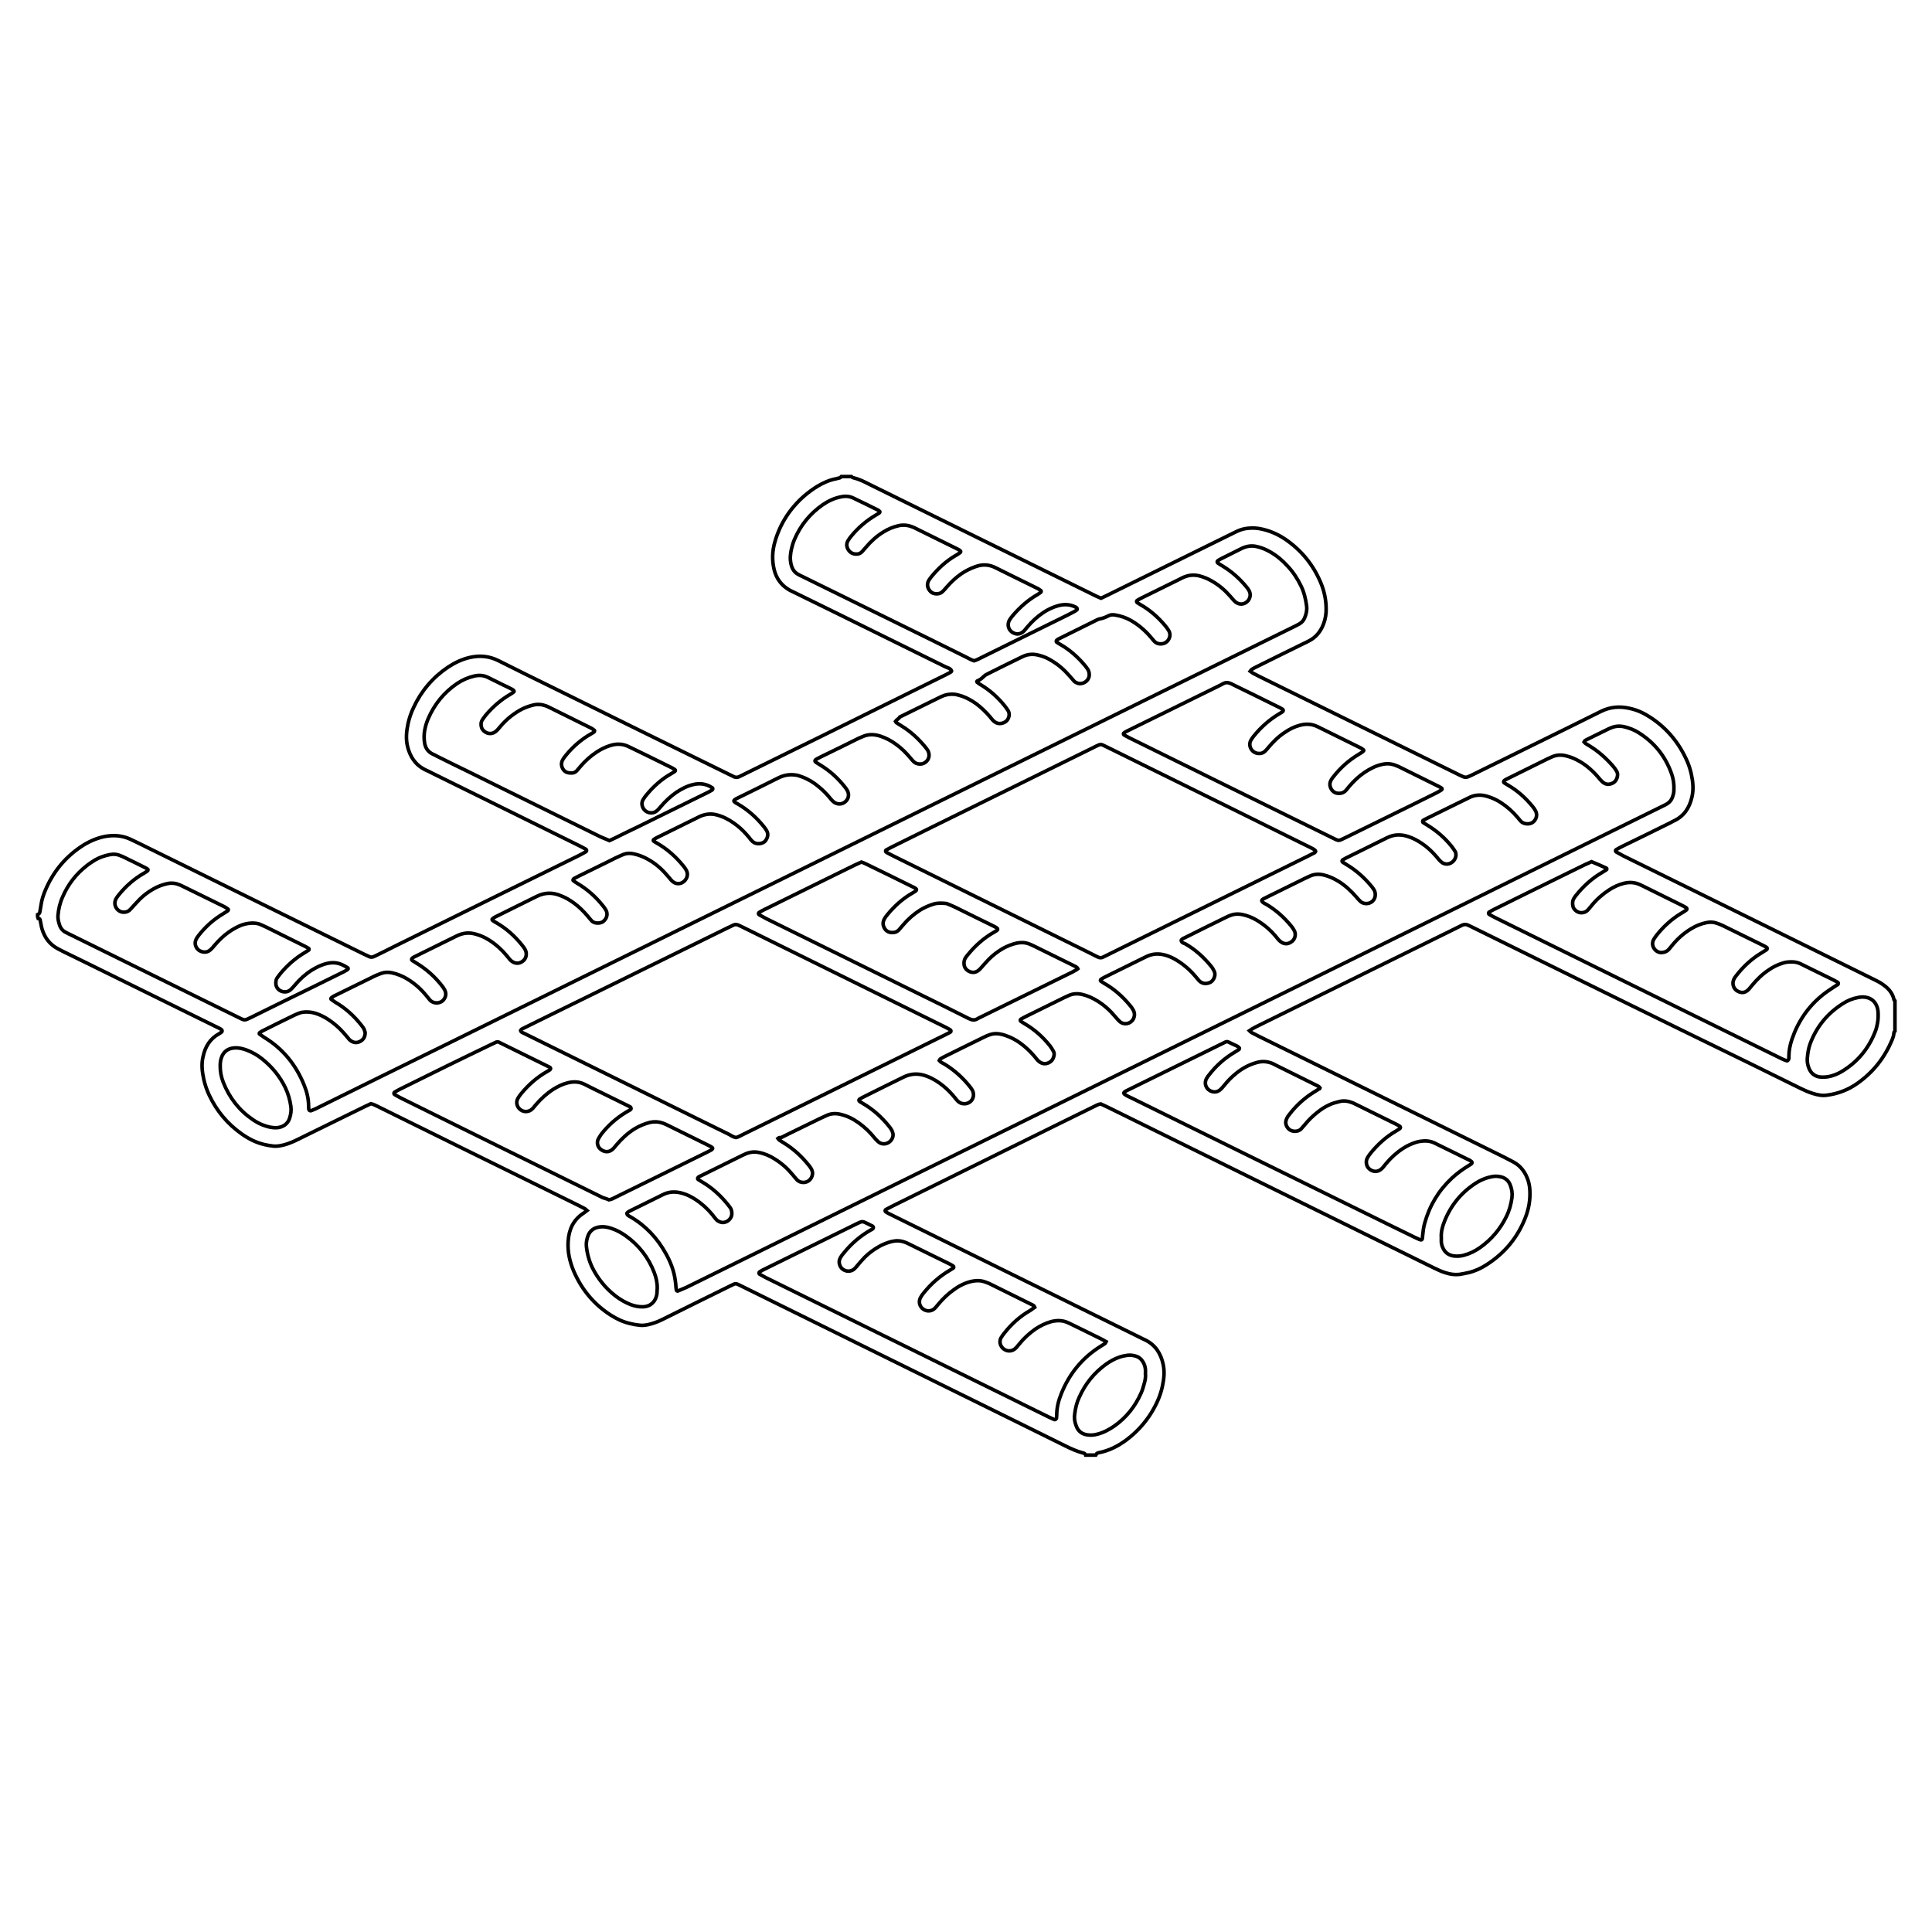 <?xml version="1.0" encoding="utf-8"?>
<!-- Generator: Adobe Illustrator 24.3.0, SVG Export Plug-In . SVG Version: 6.00 Build 0)  -->
<svg version="1.1" id="Layer_1" xmlns="http://www.w3.org/2000/svg" xmlns:xlink="http://www.w3.org/1999/xlink" x="0px" y="0px"
	 viewBox="0 0 1080 1080" style="enable-background:new 0 0 1080 1080;" xml:space="preserve">
<style type="text/css">
	.st0{fill:none;stroke:#000000;stroke-width:2.469;stroke-miterlimit:10;}
	.st1{fill:none;stroke:#000000;stroke-width:2.509;stroke-miterlimit:10;}
	.st2{fill:none;stroke:#000000;stroke-width:2.264;stroke-miterlimit:10;}
	.st3{fill:none;stroke:#000000;stroke-width:2;stroke-miterlimit:10;}
	.st4{fill:none;stroke:#000000;stroke-width:2.643;stroke-miterlimit:10;}
</style>
<g>
	<path class="st3" d="M21,511.3c0.7-0.3,1.2-0.8,1.3-1.6c0.2-1.4,0.5-2.8,0.7-4.2c0.4-2.6,1.2-5.1,2.2-7.5
		c4.2-10.1,10.7-18.3,19.8-24.5c4.1-2.8,8.6-4.9,13.6-5.9c4.9-0.9,9.6-0.6,14.2,1.5c1.6,0.8,3.2,1.5,4.8,2.3
		c42,20.7,83.9,41.4,125.9,62c0.8,0.4,1.7,0.8,2.6,1.2c1.2,0.7,2.2,0.5,3.4-0.1c3.7-1.8,7.4-3.6,11.1-5.5
		c34.2-16.9,68.4-33.7,102.7-50.6c1.4-0.7,2.7-1.4,4.1-2.2c0.7-0.4,0.7-1.2-0.1-1.6c-1.2-0.7-2.5-1.3-3.8-2
		c-27.2-13.4-54.4-26.9-81.7-40.3c-1.4-0.7-2.7-1.4-4.1-2c-5.5-2.7-8.5-7.3-9.9-13.1c-1-4.2-0.6-8.5,0.3-12.7c0.7-3.1,1.7-6.1,3.1-9
		c4.3-9.3,10.8-16.9,19.3-22.6c3.8-2.5,7.8-4.4,12.2-5.4c5.5-1.2,10.7-0.8,15.9,1.8c10.1,5.1,20.3,10.1,30.5,15.1
		c32.6,16.1,65.3,32.2,97.9,48.2c1.2,0.6,2.3,1.1,3.5,1.7c0.8,0.3,1.6,0.3,2.4,0c1-0.4,1.9-0.9,2.9-1.4
		c29.9-14.7,59.8-29.4,89.6-44.2c7.6-3.8,15.3-7.5,22.9-11.3c3.2-1.6,3.9-2,3.6-2.5c-0.7-1.4-2.3-1.6-3.5-2.2
		c-12-5.9-23.9-11.8-35.9-17.7c-15.8-7.8-31.6-15.6-47.4-23.3c-1.2-0.6-2.3-1.1-3.5-1.7c-4.7-2.6-7.7-6.6-8.9-11.8
		c-1.2-5.2-1-10.3,0.5-15.4c2.9-10.1,8.5-18.7,16.4-25.6c2.3-2,4.8-3.8,7.4-5.4c3.2-1.9,6.5-3.4,10.1-4.1c0.8-0.2,1.6-0.4,2.4-0.6
		c0.3-0.1,0.5-0.4,0.8-0.7c1.9,0,3.8,0,5.7,0c0.3,0.2,0.5,0.6,0.8,0.6c3,0.7,5.8,2,8.5,3.4c42.4,20.9,84.8,41.8,127.2,62.7
		c0.9,0.5,1.9,0.8,3,1.3c1.6-0.8,3.3-1.5,4.8-2.3c22-10.9,44.1-21.7,66.1-32.6c1.7-0.8,3.4-1.7,5.1-2.5c1.9-0.9,4-1.5,6.1-1.7
		c2.9-0.3,5.7-0.1,8.4,0.6c5.1,1.2,9.8,3.5,14,6.6c8.7,6.4,15,14.6,18.9,24.7c1.8,4.8,2.6,9.8,2.4,14.9c-0.2,3-0.9,5.8-2.2,8.5
		c-1.6,3.2-3.8,5.7-6.9,7.4c-1.2,0.7-2.5,1.3-3.8,1.9c-8.6,4.2-17.2,8.5-25.7,12.7c-1,0.5-1.9,0.9-2.8,1.5c-0.4,0.2-0.6,0.6-1,1.1
		c0.6,0.4,1,0.8,1.5,1.1c1.4,0.7,2.7,1.4,4.1,2.1c37.1,18.3,74.2,36.5,111.3,54.8c3.4,1.7,3.6,1.7,6.9,0.1
		c12.4-6.1,24.8-12.2,37.2-18.3c11.7-5.7,23.3-11.5,35-17.3c5.2-2.6,10.6-3,16.2-1.7c4.1,0.9,7.8,2.6,11.3,4.9
		c9.6,6.2,16.5,14.7,21,25.2c0.9,2.2,1.6,4.5,2.1,6.8c0.9,4.2,1.3,8.4,0.3,12.7c-1.4,6-4.4,10.6-10.1,13.3c-0.6,0.3-1.3,0.6-1.9,1
		c-8.9,4.4-17.8,8.8-26.7,13.1c-1.3,0.6-2.5,1.3-3.7,2c-0.4,0.2-0.4,1,0,1.2c1.3,0.7,2.7,1.5,4,2.2c46.1,22.7,92.2,45.4,138.3,68.2
		c1.5,0.7,3,1.5,4.4,2.2c0.6,0.3,1.2,0.7,1.8,1.1c3.4,2.2,6,4.9,6.9,9c0,0.2,0.3,0.3,0.5,0.5c0,5.7,0,11.3,0,17
		c-0.4,0.3-0.6,0.7-0.6,1.2c-0.1,1.3-0.5,2.5-1,3.7c-4.2,10-10.6,18.1-19.4,24.3c-5.1,3.6-10.8,5.8-17,6.6c-2.6,0.4-5.2-0.1-7.7-0.9
		c-2.4-0.7-4.6-1.7-6.9-2.8c-9.5-4.7-19.1-9.4-28.6-14.1C925.9,569,874,543.4,822,517.8c-0.4-0.2-0.9-0.4-1.3-0.6
		c-1.1-0.6-2.3-0.5-3.4,0c-1.3,0.6-2.5,1.3-3.8,1.9c-36.5,18-72.9,35.9-109.4,53.9c-1.5,0.7-3,1.5-4.4,2.3c-0.4,0.2-0.7,0.6-1.2,0.9
		c0.4,0.4,0.7,0.8,1.1,1c1.3,0.7,2.7,1.4,4.1,2.1c37.8,18.6,75.7,37.3,113.5,55.9c7.8,3.9,15.7,7.7,23.5,11.6c1.7,0.8,3.3,1.8,5,2.6
		c4.5,2.3,7.1,6.1,8.6,10.7c0.5,1.7,0.8,3.4,0.9,5.2c0.3,5.4-0.6,10.6-2.6,15.6c-4.3,10.9-11.4,19.5-21.3,25.9
		c-3.2,2.1-6.6,3.7-10.3,4.6c-1.7,0.4-3.5,0.7-5.2,1c-2.6,0.3-5.2-0.1-7.7-0.9c-2.4-0.7-4.6-1.8-6.9-2.9c-9-4.4-18-8.9-27-13.3
		c-51.4-25.3-102.8-50.7-154.2-76c-1.6-0.8-3.2-1.5-4.7-2.2c-1.5,0.2-2.7,1-4,1.6c-6,3-12.1,5.9-18.1,8.9
		c-31.6,15.6-63.1,31.2-94.7,46.8c-1.2,0.6-2.3,1.2-3.4,1.8c-0.4,0.2-0.4,1,0,1.2c0.5,0.3,1,0.6,1.5,0.9
		c33.1,16.3,66.1,32.6,99.2,48.9c13.7,6.7,27.3,13.5,41,20.2c1.2,0.6,2.3,1.2,3.5,1.7c5.6,2.8,8.6,7.5,9.9,13.5
		c0.9,4.1,0.5,8.2-0.4,12.3c-1.1,5.3-3.3,10.1-6.1,14.7c-3.7,6-8.4,11.1-14,15.3c-4.7,3.5-9.8,6.1-15.6,7.2c-0.3,0.1-0.7,0.2-1,0.4
		c-0.2,0.2-0.3,0.6-0.5,0.9c-1.9,0-3.8,0-5.7,0c-0.2-0.8-0.9-1.1-1.6-1.2c-3.3-0.9-6.5-2.3-9.5-3.8c-9.1-4.5-18.2-9-27.3-13.5
		c-51.7-25.5-103.4-51-155.1-76.5c-0.4-0.2-0.8-0.4-1.3-0.6c-0.6-0.2-1.2-0.2-1.7,0c-0.7,0.3-1.3,0.6-1.9,0.9
		c-12.6,6.2-25.2,12.4-37.8,18.7c-2,1-4.1,1.9-6.2,2.5c-2.3,0.7-4.6,1.2-7,0.9c-1.9-0.2-3.7-0.5-5.6-1c-3.8-0.9-7.3-2.6-10.6-4.7
		c-9.3-6-16.1-14.2-20.5-24.3c-2.3-5.4-3.6-11-3.2-16.9c0.4-6.6,2.9-12.1,8.7-15.8c0.6-0.4,1.1-0.9,1.8-1.4c-0.5-0.4-0.8-0.8-1.1-1
		c-1.3-0.7-2.7-1.4-4.1-2.1c-21.9-10.8-43.9-21.6-65.8-32.4c-15.5-7.6-30.9-15.3-46.4-22.9c-1.1-0.5-2.1-1.1-3.4-1.3
		c-1.1,0.5-2.2,1-3.4,1.6c-4.8,2.3-9.5,4.7-14.3,7c-7.7,3.8-15.5,7.6-23.2,11.4c-2.2,1.1-4.5,2.1-6.9,2.8c-2.2,0.6-4.4,1.1-6.6,0.9
		c-1.8-0.2-3.5-0.5-5.2-0.9c-4.7-1.1-8.9-3.3-12.7-6c-7.9-5.6-13.9-12.8-18-21.5c-1.4-2.9-2.4-5.9-3.1-9c-0.9-4.2-1.4-8.4-0.4-12.6
		c1.2-5.6,3.9-10.1,9.1-12.9c0.5-0.3,1-0.7,1.4-1c0.2-0.2,0.2-0.8,0-1c-0.6-0.7-1.4-0.9-2.1-1.3c-24.4-12-48.7-24-73.1-36
		c-4.6-2.2-9.1-4.5-13.7-6.7c-0.8-0.4-1.7-0.9-2.5-1.3c-4.7-2.4-7.6-6.2-9.1-11.2c-0.5-1.7-0.7-3.5-1.1-5.2
		c-0.1-0.5-0.6-0.7-1.1-0.7C21,512.7,21,512,21,511.3z M434.9,636.4c0.3,0.4,0.4,0.7,0.7,0.9c0.9,0.6,1.8,1.1,2.7,1.7
		c5.4,3.3,10,7.6,13.9,12.5c0.8,1,1.6,2.1,1.9,3.4c0.1,0.5,0.2,0.9,0.1,1.4c-0.4,3-2.6,4.6-4.9,4.7c-1.5,0-2.8-0.4-3.8-1.5
		c-0.8-0.9-1.6-1.8-2.3-2.7c-2.9-3.5-6.2-6.5-10.1-8.9c-2.8-1.8-5.8-3.1-9.1-3.7c-1.5-0.3-3-0.3-4.6,0c-1.5,0.3-2.9,0.9-4.3,1.6
		c-7.6,3.8-15.3,7.5-22.9,11.3c-0.4,0.2-0.8,0.4-1.3,0.6c-0.2,0.1-0.4,0.3-0.6,0.4c-0.4,0.3-0.4,1-0.1,1.2c0.7,0.4,1.4,0.9,2.1,1.3
		c5.7,3.3,10.5,7.7,14.6,12.8c0.4,0.6,0.9,1.1,1.3,1.7c0.7,1,0.9,2.1,0.9,3.4c0,3.2-3.7,5.9-6.8,4.5c-0.8-0.3-1.5-0.8-2-1.4
		c-0.7-0.8-1.4-1.6-2-2.5c-2.8-3.4-6-6.3-9.7-8.7c-2.2-1.4-4.5-2.6-7-3.3c-3.8-1.1-7.4-1.1-11,0.7c-0.7,0.4-1.5,0.7-2.2,1.1
		c-4.9,2.4-9.7,4.8-14.6,7.2c-0.8,0.4-1.7,0.8-2.5,1.3c-0.3,0.2-0.6,0.4-0.8,0.7c-0.1,0.1-0.1,0.5,0,0.6c0.4,0.8,1.2,1.1,1.9,1.5
		c8.6,5,15.1,12,19.9,20.7c2.6,4.7,4.5,9.6,5.2,15c0.2,1.3,0.3,2.6,0.4,3.9c0.1,0.5,0.1,0.9,0.2,1.4c0,0.3,0.6,0.6,0.8,0.5
		c1.6-0.7,3.3-1.4,4.9-2.1c63.9-31.5,127.8-63,191.7-94.5c117.9-58.1,235.9-116.2,353.8-174.4c0.8-0.4,1.7-0.8,2.5-1.3
		c1.5-0.9,2.5-2.1,3.1-3.7c0.4-1.1,0.7-2.2,0.8-3.4c0.2-3.5-0.2-6.8-1.4-10.1c-3.5-9.7-9.6-17.2-18.4-22.7c-2.4-1.5-5-2.5-7.8-3.2
		c-2.9-0.7-5.6-0.4-8.3,0.9c-0.1,0.1-0.2,0.1-0.3,0.1c-4.1,2-8.3,4.1-12.4,6.1c-0.6,0.3-1.3,0.6-1.6,1.3c0.2,0.2,0.4,0.6,0.7,0.8
		c0.7,0.5,1.4,0.9,2.1,1.3c5.1,3.1,9.5,7,13.4,11.5c0.6,0.7,1.2,1.5,1.7,2.3c0.6,0.9,1,1.9,0.8,3c-0.3,2.2-1.4,3.8-3.5,4.5
		c-2,0.7-3.7,0.2-5.2-1.3c-0.7-0.6-1.3-1.4-1.9-2.1c-2-2.4-4.2-4.5-6.6-6.4c-1.8-1.4-3.7-2.6-5.7-3.6c-1.9-1-3.9-1.7-6-2.2
		c-2.8-0.7-5.4-0.5-8,0.7c-0.9,0.4-1.7,0.8-2.6,1.2c-7,3.5-14,6.9-21,10.4c-0.8,0.4-1.7,0.8-2.5,1.3c-0.8,0.5-0.9,1.2-0.2,1.6
		c0.6,0.4,1.2,0.7,1.8,1.1c5.4,3.1,10,7.2,13.9,12c0.6,0.7,1.2,1.5,1.6,2.3c1.4,2.4,0.5,5.4-1.8,6.8c-1.7,1-4.5,0.8-6-0.5
		c-0.8-0.7-1.4-1.6-2.1-2.4c-2.8-3.3-5.9-6.1-9.5-8.4c-2.3-1.5-4.7-2.6-7.4-3.4c-3.5-1.1-7-1-10.3,0.7c-0.3,0.2-0.6,0.3-1,0.5
		c-7.5,3.7-15,7.4-22.6,11.1c-0.6,0.3-1.3,0.7-1.9,1c-0.6,0.3-0.6,1.1,0,1.4c0.8,0.5,1.6,1,2.4,1.5c5.2,3.2,9.7,7.1,13.5,11.9
		c0.7,0.8,1.2,1.7,1.8,2.6c0.4,0.6,0.5,1.3,0.5,2c-0.1,3.6-4.1,6.5-7.6,4.4c-0.6-0.4-1.1-0.9-1.6-1.4c-0.6-0.6-1.1-1.3-1.6-1.9
		c-2.5-2.9-5.2-5.5-8.4-7.6c-2.4-1.6-4.8-2.9-7.6-3.8c-4-1.3-7.9-1.2-11.7,0.7c-7.6,3.8-15.2,7.5-22.9,11.3c-0.6,0.3-1.2,0.7-1.8,1
		c-0.6,0.4-0.7,1-0.1,1.4c0.7,0.4,1.4,0.8,2.1,1.3c5.4,3.2,10.1,7.4,14.1,12.3c0.5,0.6,1,1.3,1.4,2c1,1.8,1,5.2-1.8,6.8
		c-1.8,1.1-4.4,0.9-5.9-0.5c-0.9-0.8-1.6-1.7-2.4-2.6c-2.9-3.3-6.1-6.3-9.8-8.6c-2.6-1.6-5.4-2.9-8.4-3.6c-2.6-0.6-5.2-0.5-7.6,0.6
		c-1.1,0.5-2.1,1-3.2,1.5c-6.6,3.2-13.1,6.5-19.7,9.7c-1.1,0.5-2.1,1.1-3.2,1.6c-0.3,0.2-0.6,0.4-0.8,0.7c-0.1,0.1-0.1,0.5,0,0.6
		c0.6,0.9,1.7,1.3,2.6,1.8c5.2,3.1,9.7,7.1,13.6,11.8c0.7,0.8,1.3,1.7,1.8,2.6c1.2,2,0.7,4.6-1,6.1c-2.1,1.8-4.4,1.9-6.5,0.3
		c-0.5-0.4-0.9-0.8-1.3-1.2c-0.6-0.7-1.2-1.4-1.8-2.2c-2.5-2.9-5.3-5.4-8.5-7.5c-2.4-1.6-4.9-2.9-7.6-3.7c-2.6-0.8-5.3-1.2-8-0.4
		c-1,0.3-2,0.7-3,1.2c-7.7,3.8-15.5,7.6-23.2,11.5c-0.8,0.4-1.8,0.6-2.2,1.6c0.2,1.3,1.4,1.5,2.3,1.9c5.6,3.2,10.3,7.5,14.4,12.5
		c0.7,0.8,1.2,1.7,1.7,2.7c1.2,2.2-0.2,5.2-1.9,6.2c-2,1.1-4.6,1.2-6.5-0.8c-0.8-0.9-1.5-1.8-2.3-2.7c-3-3.5-6.5-6.5-10.5-8.9
		c-1.8-1.1-3.8-2-5.8-2.6c-3.8-1.1-7.4-1-11,0.8c-7.8,3.9-15.7,7.7-23.5,11.6c-0.6,0.3-1.2,0.7-1.8,1.1c-0.3,0.2-0.3,0.7-0.1,0.9
		c0.6,0.4,1.2,0.8,1.8,1.2c5.5,3.1,10.2,7.2,14.3,12.1c0.8,0.9,1.5,1.8,2.1,2.9c0.9,1.7,0.9,3.4,0,5.1c-1.6,2.8-5.3,3.4-7.6,1.3
		c-0.9-0.8-1.6-1.7-2.4-2.6c-2.9-3.5-6.2-6.5-10.1-8.9c-2.6-1.6-5.4-2.9-8.4-3.6c-2.6-0.6-5.2-0.5-7.6,0.6c-0.9,0.4-1.7,0.8-2.6,1.2
		c-7.3,3.6-14.6,7.2-21.9,10.8c-0.7,0.4-1.4,0.8-2.2,1.2c-0.4,0.2-0.5,0.9-0.1,1.2c0.8,0.5,1.6,1,2.4,1.5c5.5,3.2,10.1,7.4,14,12.3
		c0.7,0.9,1.3,1.9,1.9,3c0.4,0.7,0.5,1.6,0.3,2.4c-0.4,2-1.5,3.5-3.5,4.2c-2,0.7-3.7,0.1-5.2-1.2c-0.7-0.6-1.2-1.4-1.8-2.1
		c-2.5-3-5.3-5.7-8.5-8c-2.5-1.8-5.2-3.2-8.2-4.2c-2.9-1-5.8-1.4-8.7-0.4c-1.1,0.4-2.2,0.8-3.3,1.4c-7.4,3.6-14.8,7.3-22.3,11
		c-0.7,0.4-1.5,0.8-2.1,1.2c-0.3,0.2-0.3,0.6-0.5,0.9c0.8,1,2,1.4,3,2c5.5,3.4,10.2,7.6,14.2,12.7c0.5,0.6,1,1.3,1.4,2.1
		c1.6,3.7-0.9,7.3-4.6,7.3c-1.5,0-2.8-0.5-3.8-1.6c-0.6-0.6-1.1-1.3-1.6-1.9c-1.9-2.3-3.9-4.4-6.2-6.3c-2.8-2.3-5.9-4.3-9.4-5.6
		c-4.4-1.7-8.8-1.6-13,0.5c-7.7,3.8-15.5,7.6-23.2,11.5c-0.5,0.3-1,0.6-1.5,0.9c-0.4,0.2-0.3,0.9,0.1,1.2c0.6,0.4,1.2,0.7,1.8,1.1
		c5.7,3.3,10.5,7.6,14.6,12.7c0.6,0.7,1.2,1.5,1.6,2.3c0.3,0.6,0.6,1.3,0.7,2c0.3,2.3-1.2,4.2-2.7,5c-1.9,1-4,0.8-5.6-0.6
		c-0.5-0.5-1-1-1.5-1.5c-0.8-0.9-1.5-1.8-2.3-2.7c-2.9-3.2-6.1-5.9-9.8-8.1c-2.4-1.4-4.9-2.4-7.5-3c-2.6-0.6-5.2-0.5-7.6,0.6
		c-1.3,0.6-2.6,1.2-3.9,1.8c-5.7,2.8-11.4,5.6-17.2,8.4c-1.6,0.8-3.2,1.6-4.8,2.4C435.9,635.6,435.4,636,434.9,636.4z M500.6,403.2
		c0.2,0.3,0.3,0.7,0.5,0.8c0.9,0.6,1.8,1.1,2.7,1.7c5.3,3.2,9.8,7.4,13.7,12.2c0.4,0.6,0.9,1.1,1.2,1.7c1.1,2,1,5.1-1.8,6.8
		c-1.7,1.1-4.5,0.9-6-0.5c-0.7-0.6-1.3-1.4-1.9-2.1c-2.4-2.9-5.1-5.6-8.2-7.8c-2.6-1.9-5.4-3.4-8.4-4.4c-3-1-6-1.3-9-0.3
		c-1.2,0.4-2.4,1-3.6,1.5c-6,3-12.1,6-18.1,8.9c-1.6,0.8-3.2,1.5-4.8,2.4c-2,1-1.5,1.6-0.2,2.4c0.7,0.5,1.4,0.8,2.1,1.3
		c5.2,3.2,9.6,7.2,13.4,12c0.5,0.6,1,1.3,1.4,2c1.3,2.2,0.8,4.8-1.1,6.4c-2,1.7-4.8,1.6-6.8-0.2c-0.7-0.6-1.3-1.4-1.9-2.1
		c-1.8-2.2-3.8-4.2-6-6c-2.8-2.4-5.9-4.3-9.4-5.6c-1.3-0.5-2.7-1-4.1-1.1c-3.3-0.4-6.3,0.2-9.3,1.7c-7.4,3.7-14.8,7.4-22.2,11
		c-0.6,0.3-1.3,0.6-1.9,1c-0.2,0.1-0.3,0.3-0.5,0.5c-0.2,0.2-0.2,0.4,0,0.6c0.5,0.7,1.3,1,2,1.4c5.7,3.3,10.5,7.6,14.6,12.7
		c0.6,0.7,1.1,1.5,1.6,2.3c1,1.9,0.6,3.6-0.5,5.3c-1.6,2.4-5.6,2.4-7.3,0.8c-0.8-0.7-1.5-1.5-2.1-2.4c-2-2.4-4.1-4.6-6.5-6.5
		c-2.8-2.2-5.8-4.1-9.1-5.3c-1.6-0.6-3.1-1-4.8-1.2c-2.8-0.2-5.4,0.4-7.9,1.7c-7.8,3.9-15.7,7.7-23.5,11.6c-0.5,0.3-1,0.6-1.5,0.9
		c-0.3,0.2-0.3,0.7,0,0.9c0.6,0.4,1.2,0.8,1.8,1.1c5.8,3.3,10.7,7.7,14.9,12.9c0.5,0.6,1,1.3,1.4,2c0.9,1.5,1,3.2,0.2,4.8
		c-1.4,2.8-5.1,4.2-8,1.5c-0.5-0.5-1-1-1.4-1.6c-0.7-0.8-1.4-1.6-2.1-2.4c-2.9-3.3-6.3-6.1-10.1-8.2c-2.5-1.4-5.1-2.4-7.9-3
		c-1.9-0.4-3.8-0.4-5.6,0.3c-1.5,0.6-3,1.3-4.5,2c-1.8,0.9-3.6,1.8-5.4,2.7c-5.1,2.5-10.2,5-15.3,7.5c-0.8,0.4-1.7,0.9-2.5,1.3
		c-0.2,0.1-0.4,0.3-0.5,0.5c-0.1,0.2-0.1,0.6,0,0.6c0.7,0.6,1.5,1.1,2.3,1.6c5.6,3.3,10.3,7.5,14.3,12.5c0.7,0.8,1.3,1.7,1.8,2.6
		c1.1,2.2,0.4,4.7-1.7,6.3c-1.3,1-4.7,1.3-6.3-0.4c-0.8-0.9-1.6-1.8-2.3-2.7c-2.3-2.7-4.8-5.2-7.7-7.3c-2.2-1.6-4.5-3-7.1-4
		c-4.6-2-9.1-2-13.7,0.3c-7.7,3.9-15.5,7.6-23.2,11.5c-0.5,0.3-1,0.6-1.5,1c-0.3,0.2-0.3,0.7,0,0.9c0.7,0.5,1.4,0.9,2.1,1.3
		c5.6,3.2,10.3,7.4,14.4,12.5c0.7,0.8,1.3,1.7,1.8,2.6c1,1.9,0.7,4.5-0.8,5.9c-1.7,1.7-4,2.2-6.2,0.9c-0.5-0.3-1-0.7-1.4-1.1
		c-0.6-0.7-1.2-1.4-1.8-2.2c-2.9-3.5-6.2-6.5-10-8.9c-2.2-1.4-4.6-2.5-7.1-3.2c-3.8-1.2-7.4-0.9-11,0.9c-7.8,3.9-15.7,7.7-23.5,11.6
		c-0.4,0.2-0.8,0.4-1.2,0.7c-0.6,0.4-0.7,1.1-0.2,1.4c0.8,0.5,1.6,1,2.4,1.5c5.5,3.3,10.3,7.6,14.2,12.6c0.6,0.7,1.1,1.5,1.6,2.4
		c0.8,1.6,0.8,3.2-0.1,4.7c-1.7,3.1-6,3.3-8.2,0.9c-0.6-0.7-1.2-1.5-1.8-2.2c-3-3.7-6.5-6.9-10.6-9.4c-2.7-1.7-5.7-2.9-8.8-3.6
		c-2-0.4-4-0.4-5.9,0.3c-1.1,0.4-2.2,0.8-3.3,1.3c-7.7,3.8-15.5,7.6-23.2,11.4c-0.5,0.3-1,0.6-1.5,1c-0.3,0.2-0.3,0.8,0,0.9
		c0.8,0.5,1.5,1.1,2.3,1.6c5.7,3.3,10.5,7.7,14.5,12.8c0.7,0.9,1.5,1.8,1.8,3c0.2,0.6,0.4,1.2,0.3,1.7c-0.1,1.9-1,3.4-2.7,4.3
		c-1.8,1-3.6,0.9-5.3-0.3c-0.6-0.4-1.1-0.9-1.5-1.5c-0.8-0.9-1.5-1.8-2.3-2.7c-2.6-3-5.5-5.5-8.8-7.7c-2.3-1.5-4.7-2.7-7.3-3.5
		c-2.4-0.7-4.9-0.9-7.4-0.5c-1.5,0.3-2.9,1-4.3,1.6c-5.9,2.9-11.9,5.8-17.8,8.8c-0.5,0.3-1,0.6-1.5,0.9c-0.3,0.2-0.4,0.7-0.1,0.9
		c0.9,0.6,1.7,1.2,2.6,1.8c10.4,6.3,17.6,15.2,22.2,26.4c1.6,3.9,2.6,7.8,2.6,12c0,0.6,0.1,1.2,0.1,1.8c0.1,0.6,0.8,1,1.3,0.8
		c0.9-0.4,1.7-0.7,2.6-1.1c25.1-12.4,50.2-24.8,75.3-37.1c131.9-65,263.8-130,395.7-195c25.1-12.4,50.2-24.7,75.3-37.1
		c1.2-0.6,2.3-1.1,3.5-1.8c1.4-0.8,2.4-1.9,3-3.4c0.9-2.1,1.4-4.3,1.1-6.6c-0.5-3.9-1.4-7.7-3.1-11.2c-2-4.1-4.4-7.8-7.5-11.1
		c-2.9-3.2-6.1-5.9-9.8-8c-2.3-1.3-4.6-2.3-7.2-2.9c-3.2-0.8-6.1-0.3-8.9,1.1c-3.8,1.9-7.6,3.8-11.4,5.7c-0.6,0.3-1.2,0.7-1.8,1.1
		c-0.4,0.2-0.4,0.9,0,1.2c0.9,0.6,1.8,1.2,2.7,1.7c5.1,3.1,9.5,7,13.3,11.6c0.6,0.7,1.2,1.5,1.6,2.3c1.1,2.1,0.5,4.6-1.2,6.1
		c-1.9,1.6-4.2,1.7-6.2,0.3c-0.5-0.3-0.9-0.8-1.3-1.2c-0.7-0.8-1.4-1.6-2.1-2.4c-2.9-3.3-6.2-6.1-10.1-8.3c-2.4-1.4-4.9-2.4-7.5-3
		c-2-0.4-4-0.4-6,0.1c-1.4,0.4-2.7,0.9-3.9,1.6c-7.3,3.6-14.6,7.2-21.9,10.8c-0.8,0.4-1.7,0.9-2.5,1.4c-0.4,0.2-0.3,0.9,0.1,1.2
		c0.6,0.4,1.2,0.7,1.8,1.1c5.3,3,9.8,7,13.7,11.6c0.8,0.9,1.5,1.9,2.1,2.9c0.9,1.5,0.9,3.2,0.1,4.7c-0.8,1.5-2.1,2.5-3.9,2.7
		c-1.8,0.2-3.3-0.3-4.5-1.7c-0.8-0.9-1.5-1.8-2.3-2.7c-3.1-3.5-6.6-6.4-10.6-8.7c-2.7-1.5-5.6-2.5-8.7-3c-1.2-0.2-2.4-0.2-3.5,0.3
		c-1.7,0.9-3.4,1.6-5.3,1.9c-0.5,0.1-0.9,0.3-1.3,0.5c-7.2,3.6-14.4,7.1-21.6,10.7c-0.3,0.2-0.6,0.4-0.9,0.6c-0.4,0.2-0.5,1-0.1,1.2
		c0.7,0.5,1.4,0.9,2.1,1.3c5.2,3,9.6,6.9,13.4,11.4c0.6,0.7,1.2,1.5,1.7,2.2c0.7,1,1,2.1,1,3.3c0,3.7-4.1,5.8-6.8,4.6
		c-0.8-0.3-1.5-0.7-2-1.4c-0.7-0.8-1.4-1.6-2.1-2.4c-2.9-3.4-6.3-6.4-10.2-8.7c-2.2-1.4-4.6-2.4-7.1-3c-2.9-0.8-5.9-0.7-8.7,0.6
		c-0.4,0.2-0.9,0.4-1.3,0.6c-6.1,3-12.3,6-18.4,9.1c-0.7,0.4-1.5,0.7-2.1,1.3c-1.2,1.2-2.4,2.2-4,2.8c-0.1,0-0.2,0.5-0.1,0.6
		c0.7,0.6,1.5,1.1,2.3,1.6c5,3,9.3,6.9,13,11.4c0.8,0.9,1.4,1.9,2.1,2.9c0.5,0.8,0.7,1.8,0.6,2.7c-0.3,2.1-1.4,3.5-3.3,4.2
		c-1.9,0.7-3.7,0.4-5.3-1c-0.8-0.7-1.4-1.6-2.1-2.4c-2.3-2.7-4.9-5.2-7.7-7.3c-2.4-1.7-5-3.2-7.8-4.2c-1.5-0.5-2.9-0.9-4.5-1.1
		c-2.5-0.2-4.9,0.2-7.2,1.3c-1.9,0.9-3.8,1.9-5.7,2.8c-5.8,2.9-11.7,5.7-17.5,8.6C502.4,401.9,501.3,402.2,500.6,403.2z M735.4,476
		c-0.1-0.2,0-0.5-0.2-0.6c-0.9-0.9-2-1.2-3-1.8c-15.6-7.7-31.1-15.4-46.7-23.1c-22-10.9-44.1-21.7-66.1-32.6c-1-0.5-1.9-0.9-2.9-1.4
		c-0.8-0.4-1.6-0.4-2.4,0c-1,0.4-1.9,0.9-2.9,1.4c-30.5,15-61,30.1-91.5,45.1c-7.2,3.6-14.4,7.1-21.6,10.7c-0.9,0.5-1.9,1-2.8,1.5
		c-0.4,0.2-0.3,1,0.1,1.2c1.5,0.8,2.9,1.6,4.4,2.3c32.4,16,64.8,32,97.2,48c5.5,2.7,11,5.4,16.5,8.2c1.2,0.6,2.2,0.7,3.4,0
		c0.2-0.1,0.4-0.2,0.6-0.3c16.3-8,32.6-16.1,48.9-24.1c21.5-10.6,43-21.2,64.5-31.8c1.4-0.7,2.7-1.4,4.1-2.1
		C735.2,476.4,735.3,476.2,735.4,476z M411.4,635.9c1.4-0.3,2.6-1.1,3.9-1.7c16.1-7.9,32.2-15.9,48.3-23.8
		c21.5-10.6,43-21.2,64.5-31.8c1.1-0.5,2.1-1.1,3.1-1.6c0.6-0.3,0.5-1.1-0.1-1.4c-0.7-0.4-1.5-0.8-2.2-1.2
		c-37.9-18.7-75.8-37.4-113.7-56.1c-0.6-0.3-1.3-0.6-1.9-0.9c-1.2-0.7-2.4-0.8-3.7-0.1c-0.8,0.5-1.7,0.8-2.5,1.2
		c-26,12.8-51.9,25.5-77.9,38.3c-12.1,5.9-24.2,11.9-36.2,17.8c-0.7,0.4-1.6,0.6-2,1.4c0.2,1.1,1.3,1.3,2.1,1.7
		c0.5,0.3,1.1,0.5,1.6,0.8c26.4,13,52.7,26,79.1,39c11.2,5.5,22.4,11.1,33.7,16.6C408.8,634.9,410,635.6,411.4,635.9z M889.7,481.7
		c-1.2,0.6-2.3,1-3.4,1.5c-3.1,1.5-6.1,3-9.2,4.5c-13.9,6.8-27.8,13.7-41.6,20.5c-1.1,0.5-2.1,1.1-3.1,1.7c-0.4,0.2-0.4,1,0,1.2
		c1.2,0.7,2.5,1.4,3.7,2c46.8,23.1,93.7,46.2,140.5,69.2c6.6,3.2,13.1,6.5,19.7,9.7c0.8,0.4,1.7,0.7,2.6,1c0.2,0.1,0.7-0.3,0.8-0.5
		c0.4-0.7,0.3-1.4,0.3-2.1c0-3.2,0.7-6.4,1.7-9.4c3.4-10,9.1-18.4,17.4-25c2-1.6,4.2-3,6.4-4.5c0.6-0.4,1.2-0.7,1.8-1.1
		c0.4-0.3,0.5-0.9,0.1-1.2c-0.8-0.5-1.6-0.9-2.5-1.4c-5.5-2.7-11-5.4-16.5-8.1c-0.5-0.3-1.1-0.5-1.6-0.8c-1.6-0.8-3.3-1.2-5.1-1.2
		c-1.8,0-3.5,0.1-5.2,0.7c-2.9,0.9-5.5,2.2-7.9,3.9c-3.5,2.3-6.4,5.2-9.1,8.4c-0.7,0.8-1.3,1.7-2,2.4c-2.2,2.2-4.1,2-6.1,1
		c-2-1-3.1-3.5-2.5-5.7c0.3-1.1,0.8-1.9,1.5-2.8c4-5.2,8.7-9.6,14.4-13c0.9-0.6,1.8-1.1,2.7-1.7c0.6-0.4,0.5-1.1-0.1-1.4
		c-0.4-0.2-0.8-0.5-1.2-0.7c-7.7-3.8-15.5-7.6-23.2-11.4c-1.2-0.6-2.4-1-3.6-1.4c-1.7-0.6-3.5-0.6-5.2-0.3c-3.2,0.6-6.1,1.8-8.9,3.5
		c-4.1,2.5-7.6,5.6-10.6,9.3c-0.6,0.7-1.2,1.5-1.8,2.2c-1.1,1.2-2.4,1.7-4.1,1.8c-3.4,0.1-6.3-3.9-4.4-7.3c0.4-0.7,0.9-1.4,1.4-2.1
		c3.9-5,8.5-9.2,13.9-12.5c0.7-0.4,1.4-0.8,2.1-1.3c0.3-0.2,0.6-0.4,0.9-0.6c0.4-0.3,0.4-0.9,0-1.2c-0.8-0.5-1.6-1-2.5-1.4
		c-7.2-3.6-14.4-7.1-21.6-10.7c-0.6-0.3-1.3-0.6-1.9-0.9c-2.9-1.3-5.9-1.5-9-0.7c-2.9,0.7-5.6,2-8.1,3.6c-3.7,2.4-7,5.3-9.8,8.7
		c-0.7,0.8-1.3,1.7-2,2.4c-0.7,0.8-1.6,1.4-2.7,1.6c-0.6,0.1-1.2,0.2-1.7,0.1c-1.1-0.2-2-0.6-2.8-1.4c-0.6-0.6-1.1-1.2-1.3-2.1
		c-0.4-1.7-0.3-3.3,0.7-4.8c0.3-0.5,0.7-1,1-1.4c4.1-5.1,8.9-9.5,14.6-12.8c0.8-0.5,1.6-1,2.4-1.5c0.3-0.2,0.3-0.7,0-0.9
		C895.2,484,892.6,482.9,889.7,481.7z M737.9,608.1c-0.6-0.9-1.6-1.1-2.4-1.6c-7.4-3.7-14.8-7.3-22.2-11c-0.7-0.4-1.5-0.8-2.2-1.1
		c-2.8-1.1-5.7-1.3-8.7-0.4c-4.3,1.2-8.1,3.3-11.5,6.1c-2.5,2-4.7,4.3-6.7,6.8c-0.6,0.7-1.2,1.5-1.9,2.1c-1.7,1.6-3.9,1.8-5.9,0.7
		c-2.4-1.3-3.3-4.3-2-6.7c0.4-0.8,1-1.6,1.6-2.3c3.9-5,8.5-9.1,14-12.4c0.8-0.5,1.6-1,2.4-1.5c0.2-0.1,0.4-0.3,0.4-0.5
		c0.1-0.2,0.1-0.5-0.1-0.6c-0.9-1-2.2-1.4-3.3-1.9c-4.2-1.9-2.7-2.1-6.8-0.1c-17.3,8.5-34.5,17-51.8,25.5c-0.5,0.3-1.1,0.5-1.6,0.8
		c-0.3,0.2-0.6,0.4-0.8,0.6c-0.2,0.2-0.2,0.7,0,0.9c1.4,1.1,3.1,1.8,4.6,2.5c48,23.7,96,47.3,144,70.9c4.6,2.2,9.1,4.5,13.7,6.7
		c0.8,0.4,1.7,0.8,2.6,1.2c1.3,0.6,1.8,0.3,1.9-1c0-0.5,0-0.9,0.1-1.4c0.2-2.2,0.5-4.5,1.1-6.6c2.7-9.8,7.7-18.2,15.2-25.2
		c2.6-2.4,5.4-4.5,8.4-6.4c0.7-0.4,1.4-0.9,2.1-1.3c1.1-0.7,1-1.4-0.2-2.1c-0.5-0.3-1-0.6-1.6-0.8c-5.6-2.8-11.2-5.5-16.9-8.3
		c-0.5-0.3-1.1-0.5-1.6-0.8c-1.9-0.9-3.8-1.2-5.9-1.1c-1.5,0.1-3,0.3-4.5,0.8c-2.5,0.8-4.8,1.9-7,3.3c-3.7,2.4-6.9,5.3-9.7,8.7
		c-0.8,0.9-1.4,1.9-2.3,2.7c-2.1,2-4.8,2-7,0.1c-1.7-1.5-2.1-4.2-1-6.2c0.5-0.9,1.2-1.8,1.8-2.6c4-4.9,8.6-9.1,14.1-12.3
		c0.7-0.4,1.4-0.9,2.1-1.3c0.6-0.4,0.6-1.1,0.1-1.4c-0.5-0.3-1-0.6-1.5-0.9c-7.6-3.8-15.3-7.5-22.9-11.3c-0.6-0.3-1.3-0.6-1.9-0.9
		c-2.5-1-5-1.4-7.6-0.7c-2,0.5-3.9,1-5.7,1.9c-2.4,1.1-4.5,2.5-6.6,4.2c-2.5,2-4.8,4.2-6.8,6.7c-0.7,0.8-1.4,1.6-2.1,2.4
		c-1.8,2-5.6,1.8-7.3-0.2c-1.3-1.6-1.8-3.3-0.9-5.3c0.4-1,1-1.9,1.7-2.7c3.8-4.9,8.3-9,13.6-12.3c1-0.6,2-1.2,3-1.9
		C737.7,608.8,737.8,608.4,737.9,608.1z M578.4,730.8c-0.2-0.4-0.3-0.8-0.5-0.9c-0.6-0.4-1.2-0.7-1.9-1c-7.4-3.7-14.8-7.3-22.2-11
		c-0.8-0.4-1.7-0.8-2.6-1.1c-2-0.8-4.1-1.1-6.3-0.8c-1.8,0.2-3.5,0.7-5.1,1.3c-2.3,0.9-4.5,2.1-6.5,3.6c-3.3,2.3-6.2,5.1-8.8,8.2
		c-0.7,0.8-1.3,1.7-2.1,2.4c-1.7,1.6-4.3,1.7-6.2,0.4c-2.2-1.5-2.9-4.3-1.6-6.6c0.5-0.9,1.1-1.8,1.8-2.6c4.1-5.1,9-9.4,14.7-12.7
		c0.6-0.4,1.2-0.8,1.8-1.1c0.4-0.3,0.3-0.9-0.1-1.2c-0.5-0.3-1-0.6-1.5-0.9c-7.7-3.8-15.5-7.6-23.2-11.4c-0.7-0.4-1.5-0.7-2.3-1
		c-2.4-0.9-4.8-1-7.3-0.4c-2.4,0.6-4.7,1.5-6.9,2.7c-3,1.7-5.8,3.7-8.2,6.1c-1.4,1.4-2.7,3-4,4.5c-0.6,0.7-1.2,1.5-1.9,2.1
		c-2.6,2.2-6.7,1.2-8-2c-0.6-1.5-0.5-3,0.3-4.4c0.5-0.9,1.2-1.8,1.9-2.6c4.2-5.2,9.2-9.5,15-12.8c0.6-0.3,1.5-0.6,1.5-1.4
		c0-0.8-0.9-1-1.5-1.3c-0.5-0.3-1.1-0.5-1.6-0.8c-3.1-1.5-2.9-1.6-6.2,0c-17.6,8.7-35.2,17.3-52.8,26c-0.5,0.3-1,0.6-1.5,0.9
		c-0.4,0.2-0.4,1-0.1,1.2c1.1,0.6,2.2,1.3,3.4,1.9c45.4,22.4,90.9,44.8,136.4,67.2c7.4,3.7,14.8,7.3,22.3,11
		c0.8,0.4,1.7,0.8,2.6,1.2c0.7,0.3,1.4-0.2,1.4-1c0-0.5,0.1-0.9,0.1-1.4c0-4.2,1-8.2,2.6-12.1c4.5-11.2,11.8-20.1,22.1-26.5
		c0.8-0.5,1.6-1,2.4-1.5c0.2-0.2,0.3-0.6,0.5-1c-0.9-0.5-1.7-1-2.5-1.4c-5.6-2.8-11.2-5.5-16.9-8.3c-0.6-0.3-1.3-0.6-1.9-0.9
		c-3-1.4-6.2-1.4-9.4-0.6c-3.2,0.9-6.2,2.4-8.9,4.2c-3.4,2.4-6.4,5.2-9,8.4c-0.7,0.8-1.3,1.7-2.1,2.4c-1.6,1.5-4,1.8-5.9,0.7
		c-1.9-1-3.7-3.9-2.1-6.7c0.5-0.8,1-1.6,1.6-2.3c4.1-5.3,9-9.7,14.8-13C576.8,731.9,577.6,731.4,578.4,730.8z M602.5,541.5
		c-0.5-1-1.5-1.3-2.3-1.7c-7.3-3.6-14.6-7.2-21.9-10.8c-1-0.5-1.9-0.9-2.9-1.3c-2.3-0.9-4.6-1-7-0.5c-2.7,0.6-5.2,1.6-7.6,2.9
		c-3,1.7-5.7,3.8-8.1,6.2c-1.3,1.3-2.5,2.8-3.8,4.2c-0.6,0.7-1.2,1.4-2,2c-2.7,2.2-6.2,0.6-7.4-1.5c-0.2-0.4-0.4-0.9-0.5-1.3
		c-0.3-1.6-0.1-3.1,0.8-4.4c0.4-0.6,0.8-1.1,1.3-1.7c4.1-5,8.8-9.2,14.4-12.4c0.5-0.3,1-0.6,1.5-0.9c1-0.6,0.9-1.2-0.1-1.8
		c-0.8-0.5-1.7-0.9-2.5-1.3c-6.8-3.3-13.6-6.7-20.3-10c-1.3-0.6-2.6-1.2-3.9-1.7c-0.5-0.2-1.1-0.5-1.7-0.5c-2.2-0.2-4.5-0.3-6.7,0.4
		c-2.6,0.8-5.1,1.9-7.4,3.3c-3.6,2.3-6.8,5.1-9.6,8.4c-0.8,0.9-1.5,1.8-2.3,2.7c-0.6,0.6-1.3,1.1-2.1,1.3c-2.5,0.6-5.4,0-6.5-3.4
		c-0.5-1.5-0.2-2.8,0.5-4.1c0.5-0.9,1.2-1.8,1.9-2.6c3.9-4.7,8.4-8.7,13.6-11.7c0.6-0.4,1.2-0.7,1.8-1.1c0.8-0.5,0.8-1.2,0.1-1.6
		c-0.6-0.4-1.2-0.7-1.9-1c-8.7-4.3-17.4-8.6-26.1-12.8c-0.7-0.4-1.5-0.6-2.3-0.9c-1.2,0.5-2.2,1-3.3,1.5c-5.5,2.7-11,5.4-16.5,8.1
		c-11.4,5.6-22.9,11.3-34.3,16.9c-1.1,0.5-2.1,1.1-3.1,1.7c-0.4,0.2-0.4,1,0,1.2c1.3,0.7,2.7,1.5,4,2.2
		c29.2,14.4,58.5,28.8,87.7,43.2c8.5,4.2,17,8.3,25.4,12.6c1.8,0.9,3.5,1.3,5.3,0c0.2-0.1,0.4-0.2,0.6-0.3c17-8.3,33.9-16.7,50.9-25
		c1-0.5,1.9-0.9,2.8-1.5C601.8,542.2,602.1,541.8,602.5,541.5z M340.4,670.7c1.5-0.2,2.6-0.9,3.8-1.5c16.8-8.2,33.5-16.5,50.2-24.7
		c1.1-0.5,2.1-1.1,3.1-1.6c0.3-0.2,0.6-0.4,0.8-0.7c0.1-0.1,0.1-0.5,0-0.6c-0.6-0.4-1.1-0.8-1.8-1.1c-7.8-3.9-15.7-7.7-23.5-11.6
		c-0.8-0.4-1.7-0.8-2.6-1.1c-2.3-0.8-4.6-0.9-7-0.4c-3.1,0.8-6,2-8.8,3.7c-3.8,2.4-7.1,5.5-10,8.9c-0.7,0.8-1.3,1.7-2.1,2.4
		c-2.1,1.9-4.6,1.8-6.8,0c-1.4-1.1-2.4-3.5-1.2-5.8c0.5-0.9,1.1-1.8,1.7-2.7c3.9-4.9,8.4-8.9,13.7-12.1c0.8-0.5,1.6-0.9,2.4-1.4
		c0.7-0.4,0.6-1.3-0.1-1.7c-0.5-0.3-1.1-0.5-1.6-0.8c-4.5-2.2-8.9-4.4-13.4-6.6c-3.5-1.7-7-3.4-10.5-5.2c-3-1.5-6.1-1.6-9.3-0.8
		c-2.9,0.7-5.5,2-8.1,3.6c-3.7,2.4-6.9,5.3-9.8,8.7c-0.7,0.8-1.3,1.7-2.1,2.4c-1.6,1.6-4.4,1.8-6.2,0.5c-2.2-1.4-3-4.3-1.7-6.5
		c0.5-0.9,1.1-1.8,1.8-2.6c4.1-5,8.9-9.2,14.5-12.4c0.5-0.3,1-0.6,1.5-0.9c0.6-0.4,0.7-1.1,0.1-1.4c-0.3-0.2-0.6-0.4-0.9-0.5
		c-9-4.4-18-8.9-27-13.3c-0.5-0.3-1-0.6-2-0.4c-1,0.5-2.3,1.1-3.6,1.7c-8,3.9-16,7.7-23.9,11.6c-8.7,4.3-17.4,8.6-26.1,12.9
		c-1.2,0.6-2.3,1.2-3.4,1.9c-0.4,0.2-0.4,1,0,1.2c1.1,0.6,2.2,1.3,3.4,1.9c14.5,7.2,29,14.3,43.5,21.5
		c23.2,11.4,46.4,22.9,69.6,34.3C338.4,669.9,339.5,670.3,340.4,670.7z M703.8,421.2c-3.8,0-6.3-4-4.6-7.3c0.5-0.9,1.1-1.8,1.8-2.6
		c3.9-4.8,8.5-8.9,13.8-12.1c0.7-0.4,1.4-0.9,2.1-1.3c0.6-0.4,0.6-1.1,0.1-1.4c-0.9-0.5-1.8-1.1-2.8-1.5
		c-8.3-4.1-16.5-8.2-24.8-12.2c-0.7-0.4-1.5-0.8-2.3-1c-0.9-0.3-1.9-0.3-2.8,0.1c-0.6,0.3-1.3,0.6-1.9,1
		c-17.1,8.4-34.1,16.8-51.2,25.2c-0.8,0.4-1.7,0.8-2.5,1.3c-0.9,0.5-0.9,1.2-0.1,1.6c0.9,0.5,1.9,1,2.8,1.5
		c37.7,18.6,75.4,37.2,113.1,55.7c4.2,2.1,3.5,2,7.5,0.1c8.9-4.4,17.8-8.7,26.7-13.1c8.2-4,16.3-8,24.5-12.1c0.9-0.5,1.8-1,2.7-1.6
		c0.3-0.2,0.3-0.8,0-0.9c-0.5-0.3-1-0.7-1.5-0.9c-7.2-3.6-14.4-7.1-21.6-10.7c-0.7-0.4-1.5-0.7-2.3-1c-2.7-1.2-5.5-1.3-8.3-0.6
		c-3.4,0.8-6.4,2.4-9.3,4.3c-3.3,2.2-6.1,4.9-8.6,7.8c-0.6,0.7-1.2,1.4-1.8,2.2c-1.4,1.6-3.1,2-5.1,1.7c-2.8-0.4-4.6-3.8-3.8-6.2
		c0.4-1.1,1-2.1,1.8-3c3.8-4.9,8.4-9,13.6-12.2c0.8-0.5,1.6-1,2.4-1.5c0.3-0.2,0.5-0.5,0.8-0.7c0.2-0.2,0.2-0.4,0-0.6
		c-0.5-0.4-0.9-0.7-1.4-1c-8-4-16.1-7.9-24.1-11.9c-3.4-1.7-6.8-1.8-10.3-0.8c-3,0.8-5.7,2.2-8.3,4c-3.5,2.3-6.4,5.2-9.1,8.4
		c-0.6,0.7-1.2,1.5-1.9,2.1C706.2,420.8,705.1,421.3,703.8,421.2z M32.4,511.9c-0.1,1.7,0.3,3.3,0.8,4.9c0.6,2,1.8,3.6,3.8,4.5
		c0.7,0.4,1.5,0.8,2.2,1.1c31.5,15.5,62.9,31,94.4,46.5c3.2,1.6,3.1,1.6,6.6-0.1c11.9-5.9,23.7-11.7,35.6-17.5
		c5.4-2.7,10.8-5.3,16.2-8c0.8-0.4,1.6-0.9,2.4-1.4c0.3-0.2,0.3-0.8,0-0.9c-1-0.6-2-1.2-3.1-1.7c-2.8-1.3-5.7-1.4-8.6-0.7
		c-3,0.7-5.8,2.1-8.4,3.7c-3.5,2.2-6.6,5-9.3,8.2c-0.8,0.9-1.5,1.8-2.4,2.6c-1.5,1.4-3.3,1.7-5.3,1c-2-0.8-3.2-2.6-3.1-4.7
		c0-1.1,0.2-2.1,0.9-3c0.5-0.7,1-1.3,1.5-2c3.9-4.7,8.4-8.7,13.6-11.8c0.8-0.5,1.6-1,2.4-1.5c0.2-0.1,0.2-0.8,0-0.9
		c-0.7-0.4-1.4-0.9-2.1-1.2c-7.2-3.6-14.4-7.1-21.6-10.7c-0.8-0.4-1.7-0.8-2.6-1.2c-1.7-0.9-3.6-1.1-5.5-1.1
		c-2.1,0.1-4.2,0.5-6.2,1.3c-2.4,1-4.7,2.3-6.8,3.8c-3,2.1-5.6,4.7-8,7.5c-0.6,0.7-1.2,1.5-1.9,2.1c-1.6,1.6-3.5,1.9-5.6,1.1
		c-2.5-0.9-3.9-4-2.8-6.4c0.4-1,1-1.8,1.7-2.7c3.7-4.7,8.1-8.6,13.2-11.7c0.9-0.6,1.8-1.1,2.7-1.7c0.2-0.1,0.4-0.3,0.5-0.5
		c0.1-0.2,0.1-0.5-0.1-0.6c-0.8-0.5-1.5-1.1-2.4-1.5c-7.5-3.7-15-7.4-22.6-11.1c-0.6-0.3-1.3-0.6-1.9-0.9c-2.4-1-4.7-1.3-7.3-0.7
		c-2.6,0.6-5,1.5-7.3,2.8c-2.9,1.6-5.6,3.6-7.9,5.9c-1.4,1.4-2.7,2.9-4.1,4.4c-0.6,0.6-1.1,1.3-1.7,1.8c-1.8,1.4-4.5,1.4-6.2-0.1
		c-1.8-1.5-2.4-3.9-1.4-6.1c0.5-0.9,1.1-1.8,1.8-2.6c4-4.9,8.7-9,14.2-12.1c0.6-0.3,1.2-0.8,1.8-1.2c0.3-0.2,0.3-0.8,0.1-0.9
		c-0.5-0.3-1-0.7-1.5-0.9c-4.1-2.1-8.3-4.1-12.4-6.1c-0.3-0.2-0.6-0.3-1-0.4c-2.1-1-4.2-1.2-6.6-0.7c-2.8,0.6-5.5,1.5-7.9,2.9
		c-1.6,1-3.2,2-4.7,3.2c-6,4.7-10.5,10.5-13.5,17.5C33.5,504.7,32.7,508.2,32.4,511.9z M340.7,469.9c1.3-0.6,2.4-1.1,3.4-1.6
		c4-2,8.1-4,12.1-5.9c12.9-6.4,25.9-12.7,38.8-19.1c1.1-0.5,2.1-1.1,3.1-1.7c0.4-0.2,0.5-1,0.1-1.2c-0.1-0.1-0.2-0.2-0.3-0.2
		c-3.3-2.1-6.8-2.5-10.5-1.6c-3.4,0.8-6.4,2.4-9.3,4.3c-3.3,2.3-6.2,5-8.8,8.1c-0.7,0.8-1.4,1.7-2.2,2.3c-2.4,2-6.1,1.2-7.6-1.6
		c-0.8-1.6-0.9-3.2,0-4.7c0.5-0.8,1-1.6,1.6-2.3c4-4.9,8.6-9.1,14.1-12.2c0.7-0.4,1.4-0.9,2.1-1.3c0.3-0.2,0.3-0.8,0.1-0.9
		c-0.6-0.4-1.2-0.8-1.8-1.1c-4.7-2.3-9.3-4.6-14-6.9c-3.3-1.6-6.6-3.2-9.9-4.8c-3.5-1.8-7-1.9-10.7-0.7c-2.6,0.8-5,2-7.3,3.5
		c-3.4,2.2-6.4,4.9-9,7.9c-0.8,0.9-1.5,1.8-2.3,2.7c-0.7,0.7-1.5,1.1-2.5,1.2c-0.7,0-1.4,0-2.1-0.1c-1.2-0.2-2.2-0.8-2.9-1.8
		c-1.2-1.8-1.4-3.8-0.2-5.7c0.5-0.9,1.2-1.7,1.9-2.6c3.9-4.7,8.4-8.6,13.7-11.6c0.5-0.3,1-0.6,1.5-0.9c0.2-0.1,0.4-0.3,0.5-0.5
		c0.1-0.2,0.1-0.6,0-0.6c-0.5-0.4-1.1-0.9-1.7-1.2c-7.9-3.9-15.9-7.9-23.8-11.8c-0.4-0.2-0.8-0.4-1.3-0.6c-2.4-0.9-4.8-1.2-7.3-0.6
		c-2.1,0.5-4.1,1.2-6,2.1c-2.3,1.1-4.5,2.6-6.6,4.2c-2.3,1.8-4.4,3.9-6.3,6.2c-0.7,0.8-1.4,1.7-2.2,2.3c-3.1,2.5-7,0.5-7.9-2.2
		c-0.5-1.6-0.4-3,0.5-4.4c0.6-0.9,1.2-1.7,1.9-2.6c3.9-4.6,8.5-8.6,13.7-11.6c0.7-0.4,1.4-0.9,2-1.4c0.1-0.1,0.1-0.5,0-0.6
		c-0.3-0.3-0.7-0.6-1.1-0.8c-1.7-0.9-3.4-1.7-5.1-2.5c-2.8-1.4-5.5-2.7-8.3-4.1c-2.4-1.2-4.9-1.4-7.6-0.8c-3.5,0.8-6.7,2.2-9.7,4.2
		c-7.3,5-12.7,11.6-16.2,19.8c-0.9,2.1-1.5,4.2-1.9,6.4c-0.4,2.2-0.4,4.5-0.1,6.7c0.4,3,1.9,5.3,4.7,6.6c0.8,0.3,1.5,0.7,2.2,1.1
		c6,3,12.1,6,18.1,8.9c24.5,12.1,48.9,24.1,73.4,36.2C337.4,468.5,338.9,469.1,340.7,469.9z M544.5,369.4c1.7-0.5,3.3-1.4,4.9-2.2
		c14.9-7.4,29.9-14.7,44.8-22.1c2.1-1,4.2-2.1,6.3-3.2c0.5-0.3,1-0.6,1.5-1c0.2-0.1,0.2-0.8,0-1c-0.3-0.2-0.5-0.5-0.9-0.6
		c-3-1.5-6.1-1.6-9.3-0.8c-3,0.8-5.8,2.1-8.4,3.8c-3.5,2.3-6.5,5.1-9.2,8.3c-0.7,0.8-1.3,1.7-2.1,2.4c-1.4,1.2-3,1.8-4.9,1.1
		c-3.4-1.2-4.6-4.8-2.7-7.8c0.6-0.9,1.2-1.7,1.9-2.5c3.9-4.5,8.3-8.4,13.5-11.4c0.7-0.4,1.4-0.9,2-1.4c0.2-0.2,0.2-0.8-0.1-0.9
		c-0.5-0.3-1-0.7-1.5-1c-2.2-1.1-4.4-2.2-6.7-3.3c-5.6-2.8-11.3-5.5-16.8-8.3c-3.8-2-7.6-2.2-11.6-0.7c-2.8,1-5.4,2.3-7.9,4
		c-3,2.1-5.7,4.6-8.1,7.4c-0.8,0.9-1.5,1.8-2.4,2.6c-1.6,1.6-5,1.5-6.5,0c-1.7-1.6-2.5-4-1.1-6.4c0.4-0.6,0.8-1.2,1.2-1.7
		c3.9-4.8,8.4-9,13.7-12.1c0.7-0.4,1.4-0.8,2.1-1.3c1.1-0.6,1.1-1.2,0.1-1.8c-0.6-0.3-1.2-0.7-1.9-1c-7.6-3.8-15.3-7.5-22.9-11.3
		c-0.4-0.2-0.8-0.4-1.3-0.6c-2.5-1-5-1.3-7.6-0.8c-3.2,0.7-6.1,1.9-8.8,3.6c-3.8,2.3-7,5.3-9.8,8.6c-0.7,0.8-1.4,1.6-2.1,2.4
		c-0.7,0.7-1.5,1.2-2.5,1.3c-2,0.2-3.8-0.4-5-2.1c-1.2-1.7-1.4-3.5-0.4-5.3c0.5-0.8,1-1.6,1.6-2.3c3.9-4.8,8.5-8.8,13.9-12
		c0.7-0.4,1.4-0.9,2.1-1.3c0.3-0.2,0.3-0.8,0.1-0.9c-0.3-0.2-0.5-0.5-0.8-0.6c-4.6-2.3-9.1-4.5-13.7-6.7c-2.2-1.1-4.5-1.3-6.9-0.8
		c-3.8,0.7-7.2,2.3-10.3,4.4c-7.2,5-12.5,11.5-15.9,19.5c-0.7,1.6-1.2,3.3-1.6,5c-0.7,2.9-1,5.8-0.3,8.8c0.6,2.6,1.8,4.6,4.2,5.8
		c0.7,0.4,1.5,0.8,2.2,1.1c17.5,8.6,35,17.2,52.5,25.8c13,6.4,26.1,12.8,39.1,19.3C541.7,368.2,543,368.9,544.5,369.4z
		 M1049.9,568.2c0-2.1,0-3.9-0.7-5.6c-0.9-2.3-2.5-4-4.9-4.8c-1.9-0.6-3.7-0.6-5.6-0.2c-3.2,0.6-6.1,1.8-8.8,3.6
		c-8.6,5.5-14.6,13-18.1,22.5c-0.9,2.6-1.3,5.3-1.5,8c-0.1,1.6,0.1,3.1,0.6,4.6c1.2,4,4.1,5.7,7.2,5.8c1.9,0.1,3.8-0.1,5.6-0.6
		c2.4-0.7,4.7-1.7,6.8-3.1c8.7-5.5,14.7-13.2,18.2-22.9C1049.4,573,1049.9,570.5,1049.9,568.2z M805.7,691.8c0,0.8,0,1.7,0,2.5
		c0.1,1.3,0.5,2.6,1.1,3.7c1.2,2.4,3.2,3.7,5.9,4.1c1.9,0.2,3.8,0.1,5.6-0.4c3.4-0.9,6.4-2.4,9.2-4.4c6.3-4.5,11.1-10.2,14.5-17.1
		c1.7-3.4,2.7-7,3.2-10.8c0.3-2.5-0.1-4.9-1.1-7.3c-0.9-2.1-2.4-3.4-4.6-4.1c-1.7-0.5-3.5-0.6-5.2-0.3c-3.5,0.6-6.8,2-9.8,4
		c-7.9,5.2-13.6,12.3-17.1,21.2C806.3,685.7,805.5,688.7,805.7,691.8z M123.1,596c0,3.1,0.5,5.8,1.7,9c3.4,8.6,8.8,15.6,16.4,20.8
		c2,1.4,4.2,2.6,6.6,3.4c2.2,0.8,4.5,1.3,6.9,1.2c3.4-0.2,6.2-2.1,7.2-5.3c0.7-2.2,1-4.4,0.7-6.6c-0.5-3.6-1.5-7.1-3.1-10.5
		c-3.1-6.4-7.5-11.7-13-16.1c-2.6-2.1-5.5-3.7-8.6-4.9c-2.2-0.8-4.5-1.4-6.9-1.2c-3.4,0.2-6.1,2-7.2,5.4
		C123.2,592.7,123.1,594.4,123.1,596z M367.4,720.3c0.1-3.1-0.6-6.1-1.7-9c-3.3-8.5-8.7-15.4-16.1-20.6c-2.3-1.6-4.8-3-7.5-3.9
		c-2-0.7-4.1-1.2-6.3-1c-3.3,0.3-5.9,1.8-7.1,5c-0.7,1.9-1.1,3.9-0.9,5.9c0.4,4.1,1.5,8.1,3.3,11.9c3.1,6.2,7.4,11.5,12.9,15.8
		c2.6,2,5.5,3.7,8.6,4.9c2.2,0.8,4.5,1.3,6.9,1.2c4.5-0.2,7-3.1,7.7-7C367.3,722.4,367.3,721.4,367.4,720.3z M640.3,767.9
		c0-0.8,0.1-1.7,0-2.5c-0.2-1.7-0.7-3.2-1.7-4.6c-0.8-1.2-1.9-2.1-3.3-2.6c-1.6-0.5-3.2-0.8-4.9-0.6c-1.5,0.2-3,0.5-4.5,1
		c-2.7,0.9-5.2,2.3-7.5,3.9c-6.8,4.9-11.8,11.1-15.2,18.8c-1.3,2.8-2,5.8-2.4,8.9c-0.4,2.3-0.1,4.5,0.7,6.6c1,3.1,3.2,4.9,6.4,5.3
		c1.9,0.3,3.8,0.1,5.6-0.4c3.5-0.9,6.6-2.6,9.5-4.6c6.6-4.7,11.5-10.8,14.8-18.2c0.8-1.8,1.4-3.7,1.9-5.7
		C640.2,771.4,640.5,769.7,640.3,767.9z"/>
</g>
</svg>
